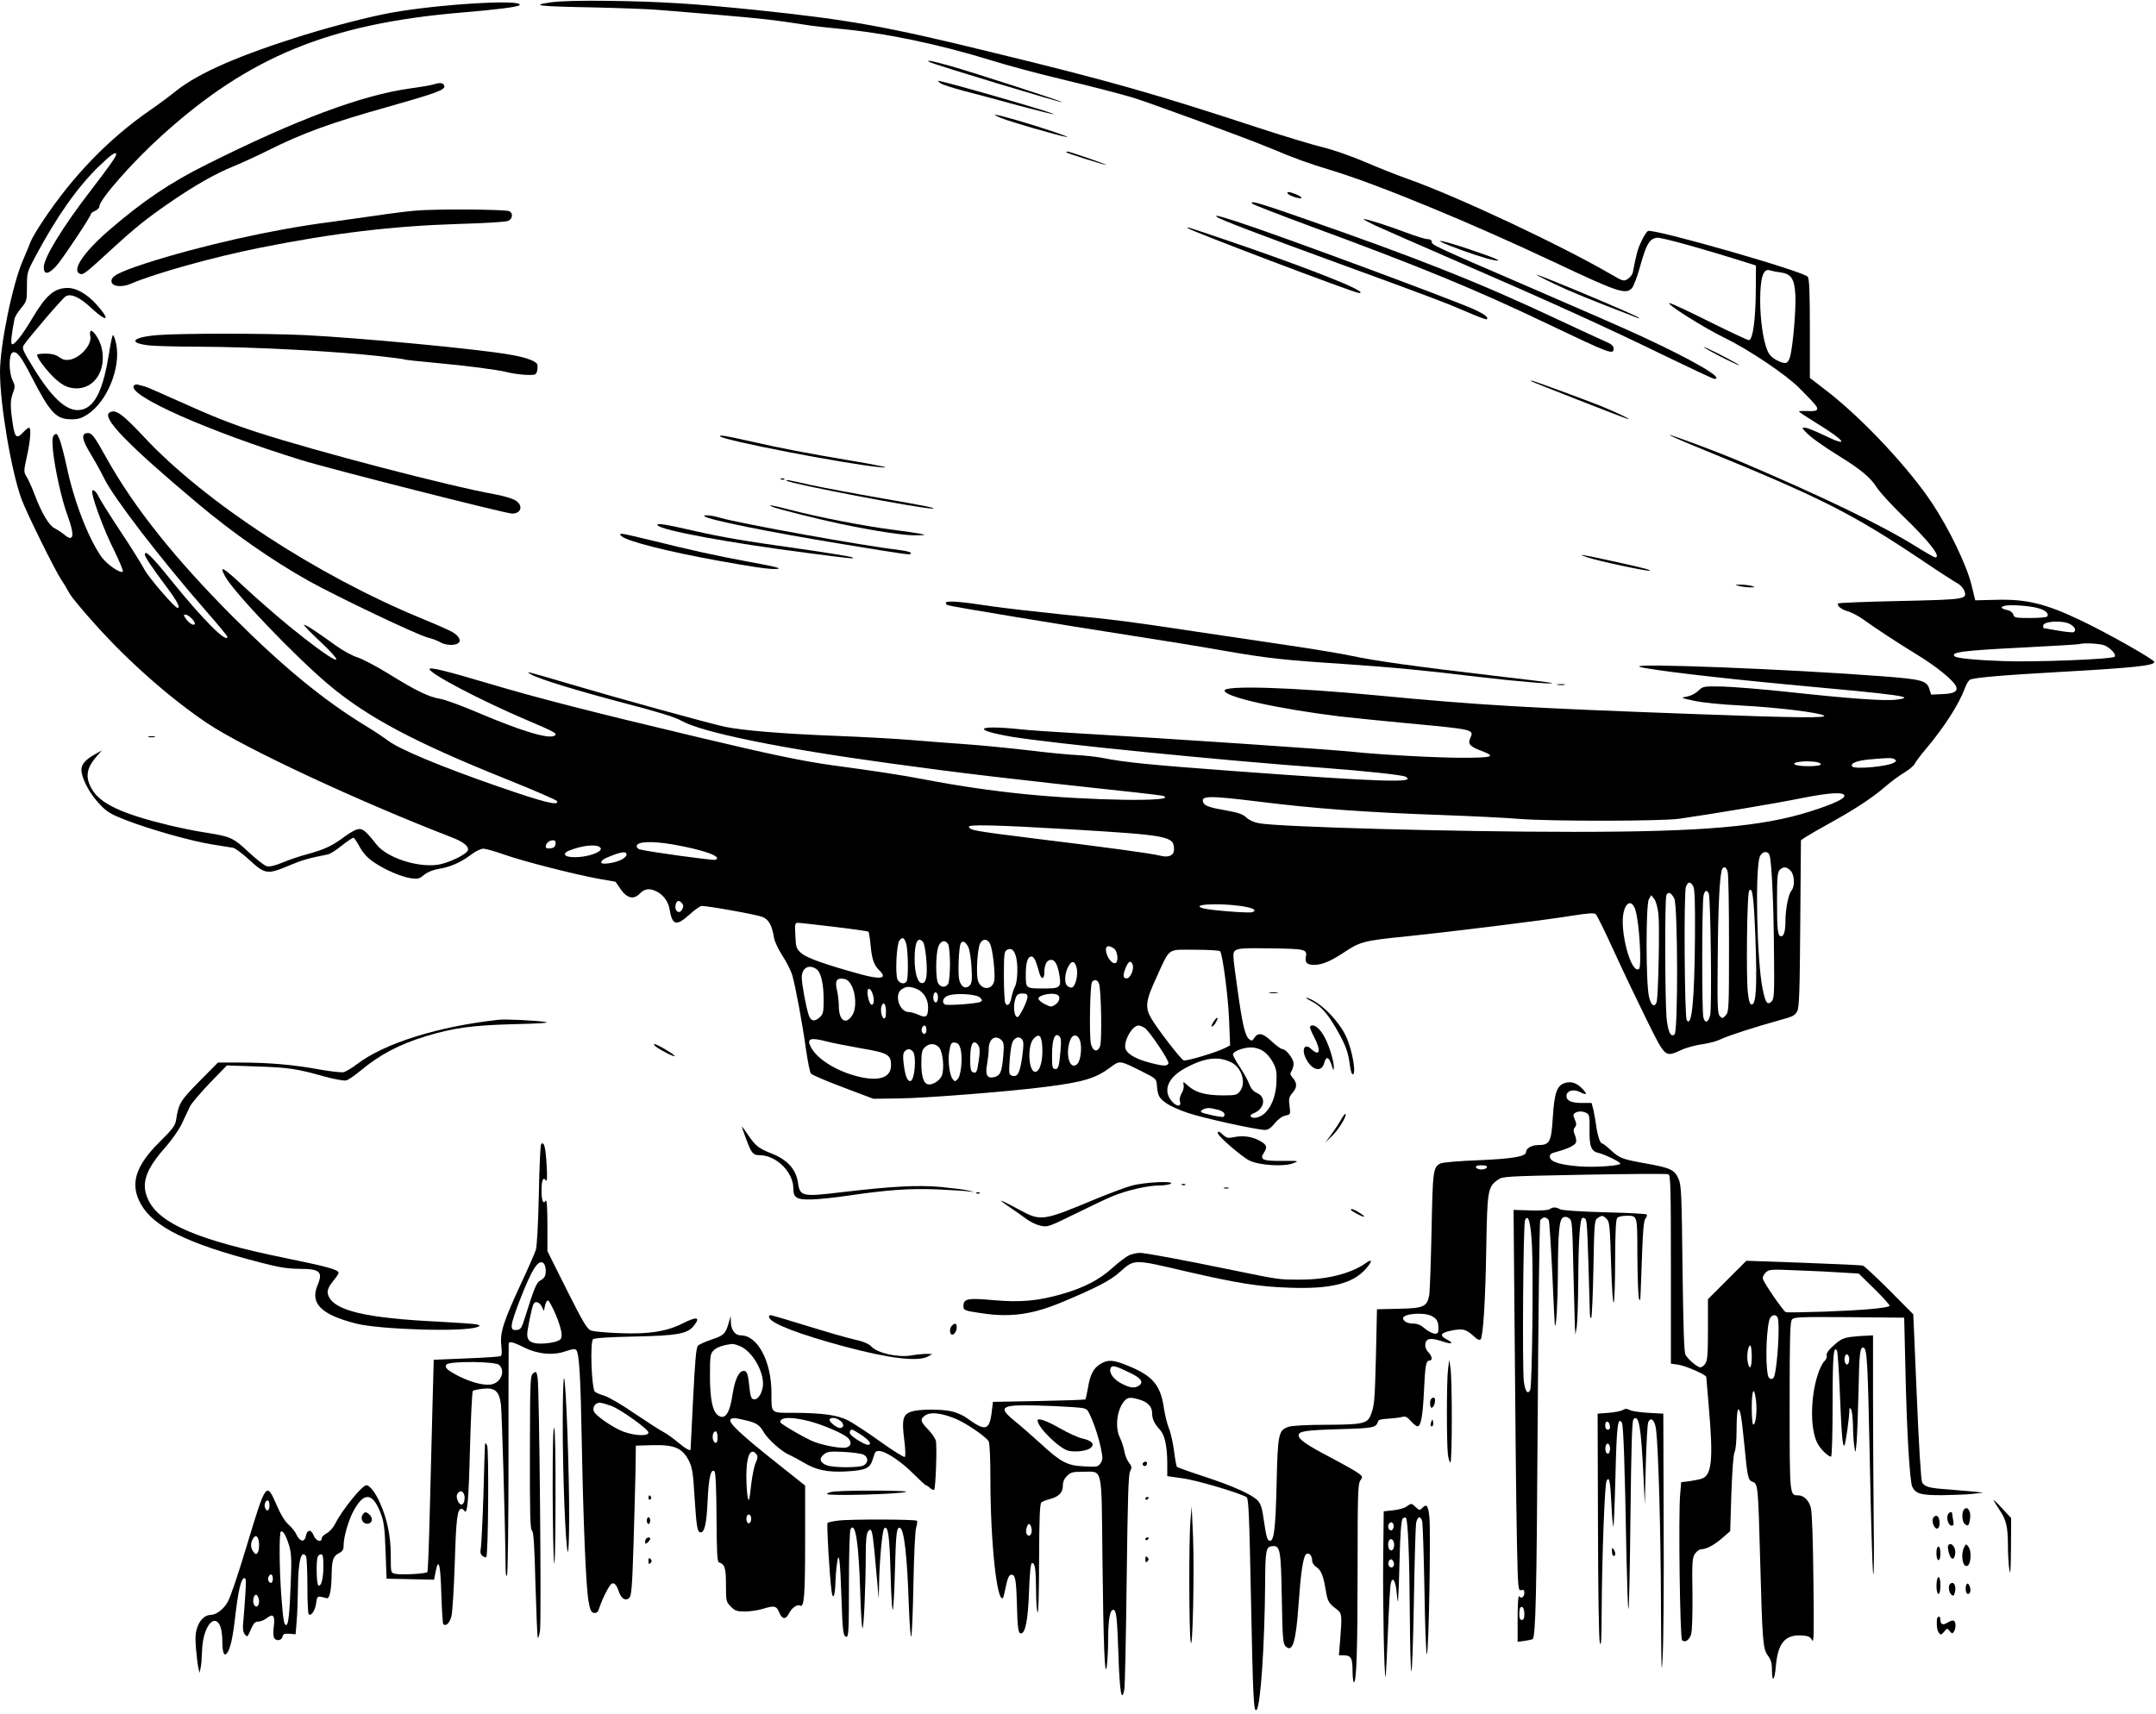 <?xml version="1.0" standalone="no"?>
<!DOCTYPE svg PUBLIC "-//W3C//DTD SVG 20010904//EN"
 "http://www.w3.org/TR/2001/REC-SVG-20010904/DTD/svg10.dtd">
<svg version="1.0" xmlns="http://www.w3.org/2000/svg"
 width="1280pt" height="1018pt" viewBox="0 0 1280 1018"
 preserveAspectRatio="xMidYMid meet">
<g transform="translate(0,1018) scale(0.1,-0.1)"
fill="#000000" stroke="none">
<path d="M3270 10166 c-125 -18 -78 -24 255 -30 160 -4 340 -10 400 -16 61 -5
218 -18 350 -29 254 -22 332 -31 485 -55 52 -9 149 -20 215 -26 277 -25 595
-91 915 -190 91 -28 257 -73 370 -100 252 -61 386 -96 467 -120 104 -32 668
-239 808 -297 160 -67 230 -92 365 -133 278 -84 830 -312 1330 -548 377 -178
420 -192 458 -154 10 10 33 70 50 133 37 132 56 163 101 167 27 3 280 -68 546
-152 l40 -13 -1 -149 c-1 -172 -18 -294 -41 -294 -8 0 -114 50 -235 110 -121
61 -227 110 -236 110 -27 -1 203 -146 328 -207 144 -70 365 -219 443 -298 102
-103 109 -113 105 -126 -3 -9 -20 -12 -56 -10 -29 1 -52 0 -52 -2 0 -3 45 -33
100 -67 178 -109 206 -151 50 -75 -52 25 -102 45 -113 45 -20 0 -20 0 -1 -21
27 -31 105 -87 204 -148 128 -79 186 -128 221 -184 17 -27 86 -103 154 -169
159 -153 233 -248 194 -248 -6 0 -58 30 -116 66 -195 122 -539 289 -1038 502
-140 59 -417 163 -422 158 -2 -2 88 -41 199 -86 701 -287 880 -377 1294 -654
99 -67 195 -129 212 -138 18 -9 37 -29 43 -44 20 -53 15 -54 -379 -63 -199 -4
-365 -11 -368 -14 -12 -12 18 -37 56 -47 21 -6 60 -26 87 -45 89 -64 220 -149
328 -215 108 -66 206 -145 226 -182 17 -32 -7 -48 -81 -50 l-65 -3 -11 35
c-16 48 -44 56 -280 74 -560 43 -1510 80 -1439 56 51 -17 471 -67 880 -105
677 -62 768 -74 643 -90 -69 -9 -286 7 -643 46 -148 16 -323 30 -387 32 -115
2 -117 2 -146 -26 -17 -16 -45 -30 -68 -34 -38 -6 -37 -7 41 -24 47 -11 166
-23 287 -29 209 -11 454 -41 486 -59 26 -16 -163 -14 -778 9 -982 36 -1263 52
-1870 110 -514 49 -910 61 -910 29 0 -38 319 -109 690 -154 69 -8 247 -26 395
-40 397 -37 397 -37 374 -88 -16 -35 -3 -50 66 -76 90 -34 70 -41 -117 -41
-151 0 -495 19 -643 35 -129 14 -1089 79 -1631 110 -144 8 -304 19 -355 25
-253 26 -283 -4 -44 -45 232 -39 1258 -142 1855 -185 241 -18 464 -42 484 -52
73 -39 -139 -32 -1018 33 -500 37 -643 51 -786 79 -30 6 -95 13 -145 16 -49 2
-182 15 -295 29 -113 13 -275 29 -360 35 -85 6 -231 17 -325 25 -93 8 -296 19
-450 25 -312 12 -557 32 -661 54 -93 20 -634 169 -914 252 -264 78 -275 81
-239 60 47 -28 273 -97 558 -172 196 -51 300 -83 336 -104 121 -69 585 -164
1245 -254 414 -57 691 -90 1454 -172 82 -9 155 -18 163 -21 93 -36 -440 -28
-832 12 -188 19 -386 48 -580 85 -145 28 -298 51 -550 85 -170 23 -364 63
-800 167 -623 148 -955 233 -1240 318 -255 76 -355 100 -355 87 0 -27 303
-186 575 -302 174 -74 187 -82 167 -94 -35 -21 -193 26 -452 136 -96 41 -199
79 -227 83 -68 11 -147 50 -308 150 -71 44 -154 87 -182 96 -30 9 -87 40 -130
71 -112 81 -176 123 -188 123 -5 0 37 -45 95 -99 192 -181 81 -125 -185 92
-77 63 -193 165 -259 226 -134 125 -156 138 -121 71 48 -93 416 -478 620 -649
231 -193 510 -341 1059 -561 159 -64 291 -121 294 -128 9 -29 -75 -8 -358 90
-331 115 -578 218 -645 269 -27 20 -88 61 -135 89 -250 153 -490 350 -785 645
-346 347 -587 649 -750 940 -77 139 -91 157 -119 153 -35 -5 -29 -40 23 -125
27 -45 63 -110 80 -145 55 -113 339 -483 605 -787 69 -79 126 -148 126 -152 0
-44 -144 100 -329 329 -119 148 -161 189 -161 159 0 -14 36 -68 138 -205 55
-74 74 -112 56 -112 -16 0 -169 177 -196 227 -17 32 -81 135 -143 228 -62 94
-121 187 -131 209 -18 37 -42 48 -36 16 10 -59 77 -235 129 -337 33 -68 57
-125 52 -128 -16 -11 -95 44 -126 87 -78 110 -164 332 -207 537 -14 66 -33
138 -42 161 -14 34 -19 39 -31 28 -12 -10 -14 -27 -9 -88 10 -107 52 -298 87
-391 44 -120 37 -161 -18 -115 -15 13 -42 30 -59 39 -34 17 -78 92 -120 204
-14 37 -34 82 -45 100 -19 31 -19 32 1 124 21 97 26 169 12 169 -5 0 -19 -11
-32 -25 -45 -48 -54 -36 -70 89 -10 78 -8 106 12 157 7 20 6 34 -5 55 -26 50
-26 161 -2 171 25 9 49 -21 110 -140 115 -223 148 -257 241 -257 39 0 60 7 95
30 116 76 197 278 169 416 -6 30 -15 54 -19 54 -4 0 -15 -49 -24 -110 -33
-206 -79 -306 -152 -330 -84 -28 -177 50 -298 248 -65 106 -68 114 -54 135 34
50 230 278 248 288 33 17 84 -7 153 -72 95 -88 114 -72 28 24 -56 61 -118 97
-169 97 -81 0 -130 -43 -213 -183 -57 -97 -109 -162 -120 -150 -7 7 -1 61 16
149 2 12 20 41 39 64 34 41 35 44 35 128 0 83 1 87 50 179 127 237 249 411
378 536 72 70 102 90 102 70 0 -13 -48 -80 -151 -214 -168 -218 -279 -400
-279 -456 0 -45 26 -44 72 5 33 35 208 297 208 312 0 4 11 12 25 18 14 6 25
18 25 26 0 41 200 268 374 424 515 466 993 661 1771 727 216 18 343 34 350 45
22 36 -485 5 -765 -46 -122 -22 -339 -78 -508 -130 -389 -121 -629 -225 -767
-334 -38 -31 -108 -83 -155 -115 -245 -170 -458 -390 -634 -655 -35 -52 -68
-108 -74 -125 -6 -16 -27 -67 -46 -111 -61 -139 -136 -503 -136 -663 0 -193
67 -588 127 -753 30 -83 201 -428 237 -481 14 -21 35 -55 46 -76 10 -22 82
-108 158 -192 198 -221 442 -435 661 -583 221 -148 891 -461 1449 -677 71 -27
105 -53 100 -77 -4 -25 -120 -80 -184 -88 -122 -15 -298 44 -358 120 -67 85
-85 99 -114 91 -15 -3 -50 -24 -77 -44 -71 -53 -117 -75 -215 -102 -47 -12
-115 -35 -152 -51 -47 -19 -76 -26 -94 -22 -15 4 -63 42 -108 84 -91 85 -106
92 -251 115 -55 8 -154 28 -220 44 -282 68 -409 128 -459 214 -41 70 -34 124
26 193 l33 38 -44 -25 c-62 -35 -84 -65 -76 -108 11 -56 53 -130 107 -187 43
-46 65 -59 155 -94 141 -55 388 -125 515 -145 57 -9 112 -18 124 -20 11 -3 49
-31 85 -63 105 -97 113 -98 255 -38 69 29 112 41 221 62 12 2 50 26 84 54 34
27 65 47 69 45 5 -3 22 -29 38 -59 22 -37 47 -64 87 -90 68 -45 160 -84 218
-92 37 -5 48 -2 74 20 21 17 52 30 87 36 70 11 132 39 192 84 26 20 58 36 73
36 14 0 69 -15 122 -34 111 -40 422 -119 565 -145 l98 -17 31 -45 c39 -55 78
-63 115 -24 27 28 58 32 100 10 39 -20 68 -60 75 -104 16 -97 40 -103 120 -31
30 28 62 50 71 50 41 0 329 -52 360 -65 38 -15 57 -49 69 -122 3 -23 26 -71
50 -108 24 -36 51 -90 59 -118 19 -66 60 -285 82 -445 10 -67 22 -129 28 -137
6 -8 92 -45 191 -82 l180 -68 155 2 c156 2 656 41 870 69 219 28 294 50 379
113 60 45 55 46 191 -22 81 -40 85 -44 88 -77 5 -65 12 -80 53 -109 22 -17 82
-44 134 -61 93 -31 407 -100 456 -100 18 0 35 12 57 39 19 24 44 42 63 46 31
7 31 7 25 57 -6 43 -4 53 19 80 27 32 27 57 -3 91 -13 15 -14 22 -4 37 7 11
12 31 12 44 0 28 -45 86 -66 86 -8 0 -37 20 -63 45 -53 50 -81 56 -103 23 -13
-20 -17 -21 -32 -9 -25 21 -41 91 -71 310 -28 200 -28 204 -9 218 15 11 58 14
212 11 207 -3 214 -5 204 -55 -5 -29 10 -43 48 -43 48 0 99 21 179 74 96 64
117 70 376 96 271 28 821 96 977 122 97 15 131 18 142 9 7 -6 57 -107 110
-224 53 -116 141 -300 194 -407 110 -222 107 -219 202 -176 32 15 89 30 127
35 37 5 86 18 108 29 42 21 210 75 355 115 74 20 87 27 100 52 12 25 15 112
18 522 l4 493 26 18 c15 10 79 47 142 82 148 81 260 155 332 218 32 28 82 65
112 83 30 18 59 42 64 54 6 12 34 50 64 85 108 128 196 264 233 362 9 26 24
49 31 52 33 13 201 27 539 46 426 24 555 37 555 59 0 14 -279 172 -435 246
-209 100 -323 128 -504 123 l-124 -3 -23 94 c-29 116 -132 330 -232 481 -138
209 -411 500 -617 661 l-110 85 0 290 c0 206 -3 295 -12 310 -18 31 -927 291
-950 272 -9 -7 -27 -35 -39 -63 -21 -43 -30 -77 -50 -182 -2 -13 -16 -30 -29
-39 -25 -16 -28 -15 -104 29 -300 174 -903 457 -1196 562 -66 23 -184 70 -263
104 -80 34 -188 72 -247 86 -58 14 -235 67 -393 119 -602 198 -888 279 -1567
444 -641 157 -850 194 -1400 252 -372 38 -569 51 -885 55 -169 2 -284 -1 -340
-9z m7297 -1603 c68 -9 87 -38 92 -136 4 -86 -14 -295 -30 -360 -13 -48 -27
-53 -79 -27 -29 15 -46 32 -57 58 -25 59 -42 179 -43 292 0 143 18 200 60 184
8 -3 33 -8 57 -11z m1535 -1995 c42 -12 63 -31 53 -48 -3 -6 -46 -10 -102 -10
-87 0 -95 2 -100 20 -3 11 -17 23 -32 26 -42 10 -48 18 -21 26 31 9 152 1 202
-14z m-10962 -63 c13 -14 20 -28 16 -32 -9 -10 -36 8 -54 35 -13 19 -13 22 0
22 8 0 25 -11 38 -25z m11151 -32 c29 -17 37 -37 20 -47 -4 -3 -46 1 -92 9
-46 8 -85 15 -86 15 -2 0 -3 6 -3 14 0 28 118 34 161 9z m207 -127 c38 -20 68
-54 56 -66 -15 -15 -478 -33 -659 -26 -169 6 -279 17 -291 29 -25 24 49 34
412 52 176 9 324 18 329 20 26 9 129 3 153 -9z m-1250 -675 c11 -6 11 -10 0
-18 -30 -24 -240 -44 -252 -24 -12 18 27 34 101 41 112 10 136 11 151 1z
m-460 -17 c45 -13 20 -24 -52 -24 -105 0 -115 26 -11 29 22 0 50 -2 63 -5z
m162 -200 c0 -18 -68 -50 -201 -92 -284 -91 -641 -122 -1407 -122 -700 0
-1749 29 -1866 51 -30 5 -61 19 -76 34 -20 19 -47 29 -114 41 -104 18 -135 28
-143 50 -15 39 34 40 327 4 345 -43 639 -64 1090 -80 168 -6 375 -16 460 -23
188 -15 845 -14 950 1 184 26 588 94 720 121 168 34 260 40 260 15z m-4595
-199 c585 -35 615 -41 615 -119 0 -36 -31 -51 -84 -37 -52 13 -315 49 -741
101 -360 45 -386 49 -393 70 -5 15 161 11 603 -15z m-3057 -87 c-2 -17 -11
-24 -30 -26 -19 -2 -28 1 -28 10 0 20 21 38 43 38 13 0 18 -6 15 -22z m698 -3
c183 -32 297 -73 251 -91 -14 -5 -405 49 -449 62 -10 3 -18 11 -18 19 0 28 89
32 216 10z m-436 -15 c40 -27 -95 -71 -180 -58 -34 5 -35 23 -3 36 77 31 156
40 183 22z m160 -45 c0 -8 -13 -21 -30 -30 -39 -20 -120 -32 -120 -17 0 14 15
23 70 44 57 21 80 22 80 3z m6785 -2 c13 -33 25 -286 27 -570 3 -257 1 -284
-14 -300 -25 -24 -36 -10 -53 72 -35 167 -46 715 -17 788 13 31 46 37 57 10z
m-248 -100 c5 -16 8 -209 8 -429 0 -383 -1 -403 -19 -423 -18 -20 -21 -20 -35
-6 -14 14 -16 57 -13 343 2 308 12 508 27 532 11 18 24 11 32 -17z m373 7 c25
-25 27 -95 5 -120 -17 -19 -35 -110 -35 -180 0 -58 -9 -90 -25 -90 -21 0 -25
36 -25 212 0 138 3 169 16 182 21 21 40 20 64 -4z m-578 -92 c10 -18 12 -89
11 -298 -3 -383 -19 -545 -49 -498 -13 20 -18 757 -5 791 13 33 26 34 43 5z
m370 -316 c10 -281 4 -387 -22 -387 -11 0 -17 18 -23 70 -11 89 -5 585 7 604
20 31 28 -30 38 -287z m-277 271 c11 -27 19 -683 8 -722 -11 -44 -30 -50 -40
-14 -10 34 -9 688 1 726 7 31 21 35 31 10z m-205 -29 c21 -40 23 -785 2 -806
-22 -22 -40 15 -48 100 -9 104 -11 702 -1 725 10 25 29 17 47 -19z m-94 -91
c8 -78 -1 -500 -11 -525 -13 -33 -33 -19 -45 33 -19 77 -19 546 -1 578 l14 25
18 -22 c10 -13 20 -49 25 -89z m-5797 63 c9 -11 10 -20 1 -36 -19 -36 -52 -5
-36 36 7 18 20 18 35 0z m5660 -39 c24 -75 39 -341 21 -352 -47 -29 -115 227
-91 336 15 66 51 75 70 16z m-2344 23 c75 -11 101 -25 70 -37 -19 -7 -250 11
-292 23 -82 23 86 33 222 14z m-2412 -124 c109 -13 201 -26 203 -29 3 -3 9
-40 13 -84 8 -82 20 -115 52 -146 50 -48 8 -56 -114 -22 -207 57 -318 96 -350
125 -29 26 -32 33 -35 104 -4 69 -2 76 14 76 11 0 108 -11 217 -24z m426 -97
c12 -34 15 -196 5 -223 -9 -23 -41 -20 -55 6 -15 28 -7 211 11 233 18 22 27
19 39 -16z m101 7 c14 -18 28 -156 20 -205 -3 -23 -11 -37 -23 -39 -27 -5 -47
55 -47 143 0 99 19 137 50 101z m399 -13 c15 -34 31 -178 24 -216 -12 -63 -86
-57 -99 8 -9 50 0 185 15 213 16 30 45 28 60 -5z m-249 -2 c5 -11 10 -63 10
-116 0 -53 -5 -105 -10 -116 -14 -26 -47 -24 -61 3 -15 28 -14 168 1 214 13
39 43 46 60 15z m119 -16 c8 -16 16 -70 19 -120 4 -76 2 -94 -12 -108 -25 -24
-53 -6 -62 39 -8 43 -1 195 10 212 11 19 29 10 45 -23z m866 -9 c18 -13 26
-68 12 -82 -13 -13 -38 7 -53 41 -21 52 -1 72 41 41z m-586 -38 c16 -44 14
-154 -3 -186 -8 -15 -17 -44 -21 -65 -8 -42 -23 -56 -36 -36 -5 8 -9 80 -9
161 0 128 2 148 17 156 24 14 40 5 52 -30z m1215 23 c16 -25 48 -276 53 -408
l6 -151 -29 -15 c-53 -27 -231 -80 -247 -74 -17 7 -157 188 -193 251 -37 64
-32 104 31 240 84 183 61 166 230 166 79 0 146 -4 149 -9z m-1096 -58 c6 -16
15 -43 20 -62 11 -48 32 -52 32 -6 0 46 15 75 40 75 24 0 39 -28 50 -93 11
-71 4 -77 -90 -77 -111 0 -110 -1 -110 82 0 72 11 108 34 108 8 0 18 -12 24
-27z m244 -41 c10 -39 -6 -108 -27 -116 -8 -3 -22 2 -30 11 -19 18 -13 83 12
121 18 30 35 24 45 -16z m332 21 c11 -27 -13 -83 -35 -83 -23 0 -24 18 -5 65
16 38 30 44 40 18z m-1877 -28 c27 -19 43 -86 43 -184 0 -70 -3 -83 -22 -101
-32 -30 -55 -25 -67 13 -16 48 -41 184 -41 222 0 57 42 81 87 50z m206 -93
c29 -50 33 -139 8 -179 -39 -63 -81 -35 -81 54 0 26 -5 66 -10 88 -14 58 -5
77 33 73 23 -2 36 -12 50 -36z m1472 6 c13 -41 18 -341 6 -371 -15 -38 -42
-32 -54 13 -11 41 -6 349 6 368 13 19 34 14 42 -10z m-1080 -32 c39 -17 65
-60 65 -108 0 -55 -12 -65 -55 -45 -20 9 -46 17 -60 17 -55 0 -88 103 -43 134
28 20 49 20 93 2z m-261 -39 c12 -48 -8 -75 -24 -33 -5 15 -10 39 -10 52 0 38
23 24 34 -19z m384 -18 c-1 -13 -7 -23 -13 -22 -13 3 -18 30 -11 50 10 24 29
1 24 -28z m250 7 c14 -14 15 -18 4 -25 -18 -11 -199 -24 -212 -16 -22 14 -10
44 23 54 49 15 165 7 185 -13z m282 4 c0 -25 -47 -120 -59 -120 -21 0 -28 70
-11 114 7 20 16 26 40 26 23 0 30 -4 30 -20z m174 14 c24 -9 19 -41 -9 -60
-23 -15 -27 -15 -62 3 -21 10 -38 25 -38 33 0 20 76 37 109 24z m-1014 -100
c0 -32 -4 -44 -12 -42 -14 5 -23 51 -14 74 11 30 26 12 26 -32z m240 -109 c0
-26 -14 -33 -25 -15 -9 14 1 40 15 40 5 0 10 -11 10 -25z m1297 10 c28 -20
145 -194 140 -209 -6 -19 -33 -18 -117 5 -90 24 -140 58 -140 94 0 53 46 125
80 125 8 0 25 -7 37 -15z m-501 -137 c-8 -93 -13 -110 -35 -106 -13 3 -16 17
-15 83 0 92 16 134 41 113 13 -10 14 -27 9 -90z m-108 21 c4 -80 -15 -144 -42
-144 -40 0 -48 154 -10 196 33 36 49 20 52 -52z m223 44 c14 -38 6 -121 -15
-141 -41 -41 -72 46 -46 131 13 46 45 51 61 10z m-465 0 c14 -14 16 -29 10
-96 -8 -92 -17 -114 -52 -123 -43 -11 -56 12 -44 75 5 30 10 71 10 92 0 60 40
87 76 52z m123 3 c9 -11 9 -36 -1 -107 -14 -95 -28 -119 -63 -106 -15 6 -16
17 -10 100 5 60 12 98 23 110 18 21 36 22 51 3z m-1160 -11 c31 -8 121 -26
201 -40 161 -27 180 -38 180 -101 0 -71 -65 -96 -183 -70 -132 30 -255 104
-293 178 -26 51 -3 59 95 33z m794 -45 c13 -51 3 -159 -18 -179 -15 -15 -17
-15 -30 2 -18 25 -28 107 -20 159 9 55 13 60 38 56 14 -2 24 -14 30 -38z m107
19 c8 -14 8 -39 1 -86 -11 -73 -14 -78 -36 -70 -11 5 -15 22 -15 69 0 76 8
108 26 108 7 0 18 -9 24 -21z m-235 -9 c23 -26 33 -128 16 -169 -12 -27 -47
-51 -76 -51 -29 0 -45 42 -45 122 0 65 3 81 20 98 26 26 62 26 85 0z m1926
-23 c19 -12 44 -42 57 -67 20 -38 23 -57 20 -120 -5 -106 -52 -191 -115 -206
-35 -9 -54 12 -22 24 66 26 79 96 22 121 -22 10 -36 26 -47 55 -9 23 -34 68
-56 101 -22 33 -40 66 -40 73 0 18 58 41 106 42 26 0 53 -8 75 -23z m-2081 -2
c23 -28 10 -175 -16 -175 -18 0 -30 31 -39 103 -5 40 -4 62 5 72 16 19 34 19
50 0z m1890 -64 c63 -31 90 -124 51 -172 -18 -22 -27 -24 -103 -24 -101 1
-157 16 -202 55 -33 29 -33 29 -29 6 3 -13 -3 -35 -12 -49 -9 -15 -14 -34 -10
-46 11 -34 -17 -36 -47 -2 -56 63 -26 141 77 197 115 63 198 74 275 35z m-77
-282 c33 -9 46 -26 31 -41 -6 -6 -124 19 -133 28 -8 8 21 24 44 24 11 0 37 -5
58 -11z"/>
<path d="M7206 4114 c-10 -14 -15 -28 -13 -31 3 -2 13 7 23 21 9 15 14 29 12
32 -3 2 -13 -7 -22 -22z"/>
<path d="M5520 9811 c22 -13 781 -243 786 -238 5 4 -525 176 -670 217 -111 31
-143 36 -116 21z"/>
<path d="M5583 9686 c10 -8 73 -28 140 -46 67 -17 213 -56 325 -87 112 -30
205 -53 208 -51 6 7 -661 199 -686 198 -3 -1 3 -7 13 -14z"/>
<path d="M2575 9679 c-16 -5 -79 -16 -139 -24 -288 -40 -674 -184 -1210 -452
-218 -109 -375 -215 -575 -387 -155 -134 -228 -242 -176 -262 19 -8 32 3 176
135 150 138 221 195 364 293 144 99 267 168 368 209 45 18 138 61 207 95 206
103 369 163 711 259 283 80 341 101 337 123 -4 20 -23 24 -63 11z"/>
<path d="M5944 9479 c56 -23 333 -103 386 -112 44 -8 -135 53 -293 99 -132 38
-167 43 -93 13z"/>
<path d="M6330 9276 c0 -5 225 -76 237 -75 9 1 -217 79 -229 79 -4 0 -8 -2 -8
-4z"/>
<path d="M7645 9031 c7 -13 75 -35 82 -27 3 3 -10 13 -30 21 -41 17 -61 19
-52 6z"/>
<path d="M7436 8970 c6 -6 161 -66 345 -134 662 -244 979 -375 1402 -577 375
-179 397 -188 397 -149 0 15 -12 26 -42 39 -24 10 -153 70 -288 133 -467 220
-840 368 -1543 612 -238 83 -293 98 -271 76z"/>
<path d="M2465 8929 c-55 -5 -158 -18 -230 -29 -71 -10 -200 -28 -285 -40
-334 -43 -759 -139 -1086 -244 -163 -54 -207 -77 -202 -109 4 -29 61 -35 115
-12 143 62 492 159 768 214 434 87 790 129 1176 141 173 5 284 12 298 19 25
14 28 46 4 57 -26 11 -440 14 -558 3z"/>
<path d="M7226 8891 c14 -13 232 -97 720 -275 548 -200 640 -235 772 -292 57
-25 106 -43 109 -40 11 11 -13 30 -76 59 -136 61 -1172 445 -1408 521 -119 38
-133 41 -117 27z"/>
<path d="M8160 8843 c41 -19 262 -116 490 -215 569 -247 894 -395 1230 -559
157 -76 291 -139 298 -139 65 0 -129 113 -446 259 -84 39 -379 168 -655 287
-570 246 -577 249 -577 269 0 9 -10 15 -25 15 -14 0 -71 18 -127 39 -115 43
-234 81 -252 80 -6 0 23 -16 64 -36z"/>
<path d="M7050 8826 c0 -10 991 -386 1018 -386 77 0 -310 153 -837 331 -181
61 -181 61 -181 55z"/>
<path d="M8610 8720 c96 -38 215 -77 260 -85 60 -10 14 10 -145 64 -163 55
-236 68 -115 21z"/>
<path d="M9230 8493 c94 -45 207 -91 490 -200 8 -4 13 -3 10 0 -13 14 -594
258 -609 256 -3 0 46 -26 109 -56z"/>
<path d="M538 8214 c-4 -4 -5 -17 -2 -29 12 -49 -57 -129 -121 -141 -26 -4
-41 -1 -64 15 -20 15 -44 21 -80 21 -28 0 -51 -3 -51 -7 0 -18 45 -79 94 -129
36 -36 67 -56 95 -64 137 -37 236 95 190 250 -13 43 -51 95 -61 84z"/>
<path d="M934 8190 c-154 -13 -177 -48 -41 -62 39 -3 171 -7 293 -7 323 -1
811 -27 1077 -57 71 -8 132 -16 136 -18 4 -3 88 -12 187 -21 186 -17 364 -40
424 -55 55 -14 154 -22 167 -13 11 8 16 26 14 54 -1 22 -62 46 -164 63 -191
34 -896 100 -1217 116 -241 11 -737 11 -876 0z"/>
<path d="M10210 8065 c58 -30 110 -54 115 -54 6 0 -37 24 -95 54 -58 30 -109
54 -115 54 -5 0 37 -24 95 -54z"/>
<path d="M9091 7916 c4 -4 543 -215 569 -223 39 -11 -69 41 -161 78 -107 42
-397 149 -407 149 -3 0 -3 -2 -1 -4z"/>
<path d="M794 7889 c-35 -58 442 -270 991 -440 162 -51 1219 -319 1255 -319
56 0 68 50 19 79 -18 11 -73 27 -123 36 -277 50 -1053 253 -1406 367 -158 51
-278 99 -483 192 -89 40 -173 77 -187 81 -14 3 -32 9 -42 11 -9 3 -20 -1 -24
-7z"/>
<path d="M650 7730 c-48 -30 106 -189 525 -541 207 -174 439 -336 658 -459
173 -96 639 -318 706 -336 30 -7 64 -21 77 -29 25 -16 81 -20 102 -6 23 14 9
44 -33 68 -22 12 -103 48 -179 79 -623 256 -1290 692 -1651 1079 -131 140
-170 167 -205 145z"/>
<path d="M4275 7589 c15 -23 738 -163 945 -183 91 -9 9 9 -200 44 -210 35
-394 70 -555 107 -152 34 -195 42 -190 32z"/>
<path d="M4638 7333 c7 -3 16 -2 19 1 4 3 -2 6 -13 5 -11 0 -14 -3 -6 -6z"/>
<path d="M4671 7325 c18 -17 789 -165 863 -165 39 0 -40 16 -294 60 -161 28
-353 64 -427 80 -137 31 -149 33 -142 25z"/>
<path d="M4589 7169 c34 -13 285 -76 401 -100 206 -43 378 -69 445 -68 63 1
66 2 30 9 -22 4 -98 16 -170 25 -155 19 -436 74 -594 115 -114 30 -157 37
-112 19z"/>
<path d="M4182 7114 c21 -20 380 -93 813 -164 421 -69 409 -67 413 -55 1 6
-28 14 -65 18 -219 26 -946 157 -1067 192 -49 15 -104 20 -94 9z"/>
<path d="M3904 7061 c19 -30 419 -104 891 -165 269 -35 282 -36 265 -26 -9 5
-146 27 -305 50 -335 47 -471 70 -645 110 -165 38 -214 45 -206 31z"/>
<path d="M3690 6996 c33 -30 267 -90 570 -145 210 -38 300 -51 342 -50 54 1 9
13 -157 43 -181 33 -366 74 -577 127 -86 21 -165 39 -175 39 -15 0 -15 -2 -3
-14z"/>
<path d="M9425 6870 c62 -21 341 -81 366 -79 23 1 -35 17 -201 53 -200 44
-241 51 -165 26z"/>
<path d="M10325 6700 c17 -4 46 -8 65 -8 32 0 33 1 10 8 -14 4 -43 8 -65 8
-38 0 -39 -1 -10 -8z"/>
<path d="M5616 6602 c-3 -5 2 -13 11 -16 21 -8 680 -117 1093 -181 162 -25
410 -65 550 -90 262 -45 341 -54 735 -80 273 -19 433 -34 775 -75 228 -27 470
-47 430 -35 -8 2 -172 23 -365 45 -442 52 -679 85 -820 115 -60 13 -234 42
-385 64 -151 22 -396 59 -545 81 -399 60 -452 67 -779 100 -165 17 -356 39
-425 49 -182 28 -267 35 -275 23z"/>
<path d="M9248 6113 c12 -2 30 -2 40 0 9 3 -1 5 -23 4 -22 0 -30 -2 -17 -4z"/>
<path d="M883 5803 c9 -2 25 -2 35 0 9 3 1 5 -18 5 -19 0 -27 -2 -17 -5z"/>
<path d="M7538 4283 c12 -2 32 -2 45 0 12 2 2 4 -23 4 -25 0 -35 -2 -22 -4z"/>
<path d="M7779 4238 c63 -31 101 -74 159 -175 52 -91 67 -133 77 -215 4 -27
10 -48 16 -48 23 0 -3 147 -40 226 -46 97 -158 208 -231 228 -14 3 -5 -3 19
-16z"/>
<path d="M2960 4124 c-357 -39 -677 -139 -840 -263 -30 -23 -66 -44 -79 -48
-13 -3 -76 4 -140 15 -154 29 -306 42 -472 42 l-135 0 -111 -112 c-114 -116
-122 -130 -138 -231 -5 -31 -22 -54 -96 -127 -146 -144 -179 -252 -113 -370
77 -137 278 -236 708 -347 111 -29 160 -37 232 -38 124 0 143 -17 109 -98 -45
-108 22 -174 229 -227 144 -36 637 -51 718 -21 20 7 20 8 2 15 -10 4 -111 11
-224 17 -438 21 -626 65 -661 156 -10 27 -1 50 37 96 13 16 24 33 24 38 0 19
-66 37 -320 89 -510 104 -741 202 -809 343 -46 95 -19 178 99 312 41 46 84
108 101 145 17 36 38 81 47 100 10 19 63 81 118 139 l101 104 174 -6 c189 -6
239 -13 402 -59 61 -17 118 -27 132 -24 13 3 49 28 82 55 117 98 233 159 390
207 165 50 272 65 523 72 147 3 218 8 190 13 -62 9 -237 18 -280 13z"/>
<path d="M7778 4084 c-4 -3 7 -30 23 -61 44 -83 35 -121 -17 -72 -39 37 -59
-3 -30 -59 36 -70 93 -82 108 -24 11 42 28 37 44 -14 10 -32 12 -35 13 -13 1
32 -25 122 -51 172 -30 61 -70 92 -90 71z"/>
<path d="M3895 3964 c31 -24 118 -67 110 -54 -8 13 -106 70 -120 70 -5 -1 -1
-8 10 -16z"/>
<path d="M9289 3748 c-46 -15 -61 -59 -70 -202 -9 -149 -18 -166 -89 -166 -37
0 -70 -20 -70 -41 0 -27 -77 -40 -280 -49 -119 -4 -216 -13 -228 -19 -44 -23
-46 -41 -53 -401 -4 -190 -10 -361 -14 -382 -13 -68 -33 -77 -180 -80 l-130
-3 -6 -272 c-7 -270 -9 -302 -31 -356 -20 -51 -48 -57 -260 -58 -122 0 -206
-5 -228 -12 -60 -21 -64 -39 -71 -342 -6 -257 -15 -335 -39 -335 -16 0 -22 21
-36 117 -10 74 -18 101 -36 121 -34 36 -141 85 -317 143 -86 28 -159 54 -163
58 -4 3 -12 47 -18 96 -7 50 -20 110 -31 135 -10 25 -23 78 -29 118 -20 139
-68 194 -222 255 -79 32 -112 34 -155 7 -41 -24 -62 -65 -74 -143 -6 -34 -13
-64 -15 -67 -3 -3 -128 -7 -277 -10 l-272 -5 -3 -25 c-15 -149 -33 -157 -154
-70 -21 16 -62 33 -89 39 -65 14 -195 13 -239 -2 -49 -17 -57 -46 -42 -164 7
-53 9 -100 4 -105 -4 -4 -71 37 -147 92 -77 55 -164 112 -192 126 -63 31 -150
43 -319 44 -141 0 -134 -7 -134 118 0 188 -82 342 -182 342 -34 0 -58 32 -59
80 l-1 35 -10 -35 c-19 -69 -30 -81 -101 -104 -38 -13 -75 -29 -83 -37 -11
-12 -17 -81 -29 -314 -8 -165 -15 -301 -15 -302 0 -13 -32 5 -74 41 -28 23
-66 51 -85 61 -19 9 -96 59 -172 110 -75 52 -156 99 -180 106 -24 7 -50 18
-57 24 -20 18 -30 296 -11 312 9 7 93 13 244 16 254 5 317 16 354 64 42 52 19
57 -66 14 -94 -48 -203 -65 -373 -58 -80 3 -157 10 -172 16 -23 9 -47 50 -143
241 l-115 230 0 157 c0 102 -4 153 -10 143 -15 -24 -25 -1 -25 60 0 62 10 84
26 60 7 -10 9 19 4 95 -6 104 -15 138 -32 121 -5 -4 -11 -139 -14 -299 -4
-184 -11 -306 -18 -330 -7 -21 -46 -111 -88 -200 -104 -225 -125 -289 -117
-366 5 -47 4 -62 -7 -65 -8 -3 -99 -9 -204 -13 l-190 -8 -7 -260 c-4 -143 -11
-425 -16 -627 -5 -202 -11 -371 -15 -374 -10 -10 -161 -18 -191 -10 -26 6 -26
7 -26 110 0 114 -22 220 -66 315 -26 59 -60 101 -79 101 -25 0 -143 -146 -184
-227 -12 -24 -34 -49 -51 -58 -17 -9 -30 -22 -30 -30 0 -27 -35 -16 -47 15
-15 39 -39 39 -47 -1 -8 -40 -35 -36 -56 8 -8 18 -30 45 -48 60 -20 18 -45 58
-66 107 -66 151 -64 154 -187 -253 -44 -146 -91 -286 -106 -312 -23 -44 -69
-79 -102 -79 -31 0 -62 -27 -77 -67 -13 -34 -16 -61 -11 -127 4 -45 10 -98 14
-117 l7 -34 7 30 c4 17 7 57 8 91 4 204 121 267 121 65 0 -64 11 -90 27 -69
20 26 34 85 49 214 18 156 34 226 53 232 12 4 13 -13 7 -104 -4 -60 -9 -131
-12 -159 -4 -36 -1 -56 9 -70 15 -19 16 -18 36 28 16 37 25 47 44 47 13 0 36
9 51 21 37 29 49 16 42 -45 -4 -29 -4 -60 0 -69 9 -24 45 -22 51 3 4 17 12 20
42 18 l36 -3 6 75 c4 41 7 131 8 200 1 160 20 231 48 188 4 -7 8 -86 8 -175 0
-89 3 -165 8 -169 14 -14 38 22 44 66 6 44 6 44 63 29 17 -5 28 51 29 146 2
82 9 103 42 121 23 11 29 21 29 47 0 47 26 139 54 195 64 124 117 123 166 -4
19 -49 24 -86 29 -224 l6 -165 141 -3 141 -3 9 46 c18 90 29 47 34 -129 3 -96
8 -178 12 -181 15 -15 37 6 48 46 6 23 15 166 20 319 8 263 15 320 40 320 5 0
12 -5 16 -11 18 -30 26 46 34 362 5 188 13 345 17 349 4 4 32 10 61 13 71 8
96 -15 106 -94 6 -52 25 -702 27 -924 0 -72 3 -103 9 -90 5 11 9 322 9 690 0
369 0 676 1 683 0 19 22 15 90 -19 82 -41 175 -50 249 -23 38 13 54 15 62 7
18 -18 26 -161 33 -548 9 -479 25 -863 40 -943 10 -56 16 -68 33 -70 17 -2 24
5 33 35 17 51 57 130 71 138 14 10 31 -8 43 -47 15 -42 40 -58 62 -37 13 14
17 62 25 310 5 162 10 362 12 444 l2 150 100 3 c128 3 176 -17 214 -91 21 -42
26 -70 35 -225 11 -170 16 -202 36 -202 23 0 35 54 41 186 6 139 20 197 41
176 7 -7 11 -107 12 -273 1 -202 4 -263 14 -267 35 -11 42 -33 42 -133 0 -98
1 -101 29 -130 25 -25 37 -29 84 -29 29 0 76 7 103 15 72 22 83 20 100 -20 18
-43 38 -45 59 -5 16 32 49 55 65 45 24 -15 30 61 30 379 l0 334 -166 132
c-218 173 -293 244 -277 261 10 10 24 10 70 -1 83 -18 100 -28 128 -76 25 -43
111 -119 154 -135 13 -6 49 -25 80 -43 75 -46 143 -60 255 -54 119 7 142 18
159 77 12 41 16 46 39 44 39 -2 135 -67 205 -139 35 -35 66 -64 70 -64 3 0 15
-7 25 -17 10 -9 21 -13 24 -10 9 9 18 260 10 291 -4 15 -24 45 -46 67 -47 48
-49 63 -15 85 31 20 94 13 175 -20 63 -25 185 -108 200 -136 6 -11 10 -109 10
-225 0 -372 39 -739 75 -704 2 3 10 34 17 69 9 45 18 66 29 68 26 5 32 -23 36
-168 4 -149 8 -180 24 -180 26 0 42 77 48 244 4 111 10 171 17 173 18 6 24
-32 25 -157 0 -63 4 -124 9 -135 5 -12 9 117 9 311 1 252 4 334 14 342 6 5 29
15 51 20 53 15 76 38 76 79 0 23 8 42 25 58 21 22 33 25 93 25 121 0 111 43
117 -505 6 -531 14 -731 26 -650 4 28 8 103 8 167 1 113 11 168 30 168 19 0
23 -41 31 -263 7 -223 19 -294 35 -210 4 21 10 315 14 653 6 479 10 621 20
642 12 23 11 30 -7 53 -11 14 -24 45 -27 68 -4 23 -16 59 -26 79 -31 62 -18
169 27 219 20 22 34 23 87 8 50 -14 77 -42 77 -80 0 -35 13 -64 46 -99 29 -32
43 -94 44 -196 l0 -80 91 -13 c80 -10 340 -87 380 -112 12 -7 16 -113 26 -606
12 -596 16 -674 33 -657 24 24 48 381 51 749 1 200 5 219 41 223 48 6 53 -17
58 -310 4 -234 7 -269 22 -284 42 -42 62 24 78 256 12 172 26 269 42 288 15
17 38 -3 38 -34 0 -14 10 -30 24 -39 30 -20 42 -50 57 -139 11 -67 17 -77 68
-115 27 -20 29 -34 18 -173 l-8 -98 28 0 c44 0 53 -17 53 -92 0 -37 4 -68 8
-68 16 0 22 204 22 694 0 422 2 484 16 504 15 21 14 24 -8 41 -13 11 -86 52
-163 93 -146 76 -195 110 -195 134 0 25 40 31 245 37 206 6 214 8 228 50 2 6
28 11 58 12 29 2 66 6 81 10 21 6 31 2 54 -24 15 -17 33 -31 40 -31 20 0 31
62 38 210 7 151 12 180 32 180 21 0 17 27 -7 51 -13 13 -19 30 -17 47 4 35 31
39 99 17 58 -20 75 -14 30 10 -48 24 -39 41 29 54 66 13 84 8 133 -37 17 -17
31 -22 37 -16 15 15 29 227 34 553 6 333 9 352 69 395 27 20 46 21 512 30 266
5 491 6 500 3 13 -6 15 -71 15 -566 l0 -559 43 -6 c46 -7 167 -60 167 -73 0
-4 7 -84 15 -178 27 -308 18 -403 -39 -425 -14 -5 -48 -12 -75 -16 l-50 -6 -6
-72 c-11 -119 -1 -854 11 -866 17 -17 42 -1 54 34 6 20 9 113 8 242 -3 187 -1
213 15 237 10 15 27 27 38 27 31 0 78 26 127 69 l44 38 7 224 c5 137 12 233
19 246 7 13 12 68 12 137 0 64 4 116 9 116 13 0 19 -30 36 -200 20 -208 23
-220 51 -230 31 -12 32 -26 44 -465 13 -487 16 -526 46 -567 18 -24 24 -45 24
-85 0 -79 16 -64 23 22 12 137 54 188 152 183 41 -3 52 -7 63 -28 11 -21 12
37 8 360 -2 221 -8 402 -15 425 -11 45 -42 75 -76 75 -50 0 -50 -3 -50 530 0
408 2 500 14 514 12 15 45 16 340 14 l326 -3 7 -295 c8 -379 26 -678 41 -709
20 -42 51 -51 182 -50 66 1 147 4 180 8 l60 7 -65 7 c-36 3 -105 9 -155 13
-102 7 -130 15 -144 42 -6 11 -20 236 -31 508 l-21 489 -142 143 c-78 78 -149
144 -157 146 -8 3 -167 10 -353 17 l-339 12 -114 -114 -114 -114 0 -180 c0
-147 -3 -185 -16 -203 -8 -12 -21 -22 -29 -22 -17 0 -72 46 -88 74 -9 15 -13
151 -18 511 -5 444 -7 494 -23 533 -24 55 -46 66 -190 92 -146 26 -159 31
-213 80 -23 22 -47 40 -52 40 -12 0 -28 51 -36 115 -4 28 -11 67 -16 88 l-10
37 -55 0 c-64 0 -94 13 -94 41 0 32 41 44 80 24 43 -22 47 -14 11 23 -34 33
-65 42 -102 30z m131 -178 c16 -9 18 -21 17 -97 -2 -99 10 -130 51 -139 36 -8
132 -54 132 -64 0 -13 -147 -23 -239 -17 -116 9 -175 27 -179 54 -3 18 4 24
40 33 65 18 108 38 114 55 4 9 1 29 -6 45 -10 24 -10 33 0 45 10 12 10 21 0
46 -11 26 -11 32 1 40 19 12 46 11 69 -1z m-592 -322 c-3 -7 -17 -13 -33 -13
-16 0 -30 6 -32 13 -3 8 7 12 32 12 25 0 35 -4 33 -12z m-5588 -612 c0 -35 -7
-46 -35 -62 -20 -11 -35 -48 -87 -214 -21 -68 -26 -75 -50 -78 -44 -5 -41 22
17 174 72 186 111 248 141 223 8 -6 14 -26 14 -43z m7695 -13 l100 -6 95 -93
c52 -51 92 -96 88 -99 -12 -13 -163 -26 -382 -34 -122 -4 -227 -6 -234 -3 -14
5 -123 163 -135 195 -4 11 1 25 15 39 20 20 26 21 187 14 91 -3 211 -9 266
-13z m-7636 -249 c19 -43 34 -95 35 -114 1 -31 -3 -36 -34 -47 -19 -6 -58 -12
-87 -12 -58 -1 -83 16 -83 54 0 26 25 150 36 178 9 24 36 17 51 -13 l12 -25 7
33 c4 18 12 31 18 29 6 -2 26 -39 45 -83z m5200 -9 c32 -16 41 -33 41 -76 0
-24 -4 -29 -22 -29 -13 1 -39 14 -58 30 -24 21 -45 30 -70 30 -34 0 -60 14
-60 32 0 27 124 37 169 13z m2055 -11 c14 -35 -1 -282 -20 -346 -8 -25 -33
-22 -38 5 -18 82 -7 316 15 343 15 19 35 18 43 -2z m-6161 -168 c69 -28 137
-140 137 -223 0 -46 -26 -93 -50 -93 -21 0 -25 12 -34 99 -6 59 -16 77 -40 68
-24 -9 -45 -59 -57 -139 -17 -113 -45 -152 -86 -123 -33 23 -48 98 -48 237 0
117 2 129 22 149 18 19 62 33 111 38 7 0 27 -5 45 -13z m6007 -61 c0 -69 -13
-87 -24 -33 -7 37 2 98 15 98 5 0 9 -29 9 -65z m-7436 -51 c35 -34 14 -96 -37
-113 -39 -13 -119 5 -200 45 -71 36 -90 53 -76 71 18 21 292 19 313 -3z m3742
-45 c68 -32 85 -56 58 -76 -26 -19 -54 -16 -104 10 -48 24 -77 64 -67 91 8 21
26 17 113 -25z m3719 -164 c8 -61 -1 -145 -16 -145 -5 0 -9 44 -9 100 0 108
14 134 25 45z m-6795 -34 c57 -22 220 -139 220 -158 0 -23 -82 -20 -151 6 -62
24 -166 96 -174 121 -8 25 10 50 36 50 10 0 41 -9 69 -19z m2738 -7 c78 -6 83
-7 97 -34 26 -51 55 -136 70 -206 13 -61 13 -71 -1 -93 -15 -22 -20 -23 -98
-19 -102 5 -137 24 -262 139 -49 45 -117 104 -152 132 -72 59 -76 79 -17 88
40 7 210 3 363 -7z m-1566 -83 c81 -21 201 -72 230 -98 26 -24 23 -51 -7 -59
-28 -7 -122 9 -187 32 -45 16 -195 102 -205 117 -3 5 1 13 8 18 22 14 80 10
161 -10z m188 1 c23 -19 21 -42 -4 -42 -20 0 -67 40 -61 51 10 15 41 10 65 -9z
m122 -82 c51 -34 68 -60 40 -60 -18 0 -92 45 -104 64 -7 11 -1 26 11 26 4 0
28 -14 53 -30z m-852 -16 c0 -24 -4 -34 -12 -32 -24 8 -22 68 2 68 5 0 10 -16
10 -36z m230 -99 c10 -13 10 -22 -4 -53 -9 -20 -20 -77 -26 -126 -5 -49 -11
-91 -14 -93 -9 -9 -18 108 -14 180 4 92 28 129 58 92z m638 -4 c28 -15 28 -47
0 -63 -28 -15 -181 -15 -221 1 -39 15 -46 40 -16 64 21 17 35 19 119 15 52 -3
105 -10 118 -17z m-2370 -265 c-4 -39 -29 -41 -42 -4 -7 19 -6 31 4 43 19 23
42 0 38 -39z m-1158 -36 c0 -31 -16 -41 -26 -15 -8 19 2 45 16 45 5 0 10 -13
10 -30z m2860 -80 c0 -10 -5 -22 -10 -25 -13 -8 -24 20 -16 41 8 20 26 9 26
-16z m1663 -51 c10 -36 -12 -65 -28 -38 -9 13 3 59 14 59 5 0 11 -9 14 -21z
m-4406 -109 c13 -45 15 -84 9 -224 -7 -182 -14 -246 -27 -246 -13 0 -18 29
-29 175 -12 162 -13 368 -3 379 12 11 32 -24 50 -84z m-179 14 c1 -21 -2 -46
-8 -54 -9 -13 -12 -12 -25 4 -18 23 -19 50 -4 77 16 30 34 17 37 -27z m382
-133 c0 -74 -13 -126 -30 -116 -11 7 -14 143 -4 169 3 9 12 16 20 16 11 0 14
-17 14 -69z m-300 -76 c0 -26 -14 -33 -25 -15 -9 14 1 40 15 40 5 0 10 -11 10
-25z m-84 -119 c10 -39 -17 -65 -30 -30 -8 20 2 54 14 54 6 0 12 -11 16 -24z"/>
<path d="M6160 1745 c0 -42 133 -171 186 -181 47 -9 113 1 132 20 22 22 2 42
-54 54 -24 5 -84 33 -133 61 -77 44 -131 63 -131 46z"/>
<path d="M7961 3530 c-12 -22 -39 -62 -58 -88 l-35 -47 41 40 c38 36 89 120
79 130 -2 3 -15 -13 -27 -35z"/>
<path d="M4431 3413 c30 -81 40 -93 79 -93 99 -1 200 -100 200 -198 0 -55 20
-67 107 -65 43 1 139 11 213 22 238 35 365 44 529 38 86 -4 172 -9 191 -12
l35 -4 -35 9 c-19 5 -92 14 -161 21 -143 13 -297 4 -602 -32 -223 -27 -238
-23 -249 55 -11 81 -63 139 -157 176 -75 29 -95 45 -137 106 -20 30 -38 54
-40 54 -1 0 11 -35 27 -77z"/>
<path d="M7230 3451 c0 -17 141 -140 188 -163 60 -29 208 -38 262 -15 34 13
31 14 -67 13 -117 -1 -136 7 -109 49 23 35 16 50 -34 75 -44 22 -96 28 -150
16 -28 -6 -39 -3 -57 13 -24 23 -33 26 -33 12z"/>
<path d="M6715 3138 c-38 -11 -123 -43 -190 -70 -343 -143 -342 -143 -481 -68
-51 28 -96 50 -100 50 -4 0 19 -18 52 -40 32 -22 77 -53 99 -70 22 -16 59 -34
83 -39 42 -9 49 -6 204 70 89 44 188 91 222 105 84 35 210 64 276 64 30 0 62
5 70 10 30 19 -161 10 -235 -12z"/>
<path d="M7018 3143 c7 -3 16 -2 19 1 4 3 -2 6 -13 5 -11 0 -14 -3 -6 -6z"/>
<path d="M7268 3123 c6 -2 18 -2 25 0 6 3 1 5 -13 5 -14 0 -19 -2 -12 -5z"/>
<path d="M5798 3093 c7 -3 16 -2 19 1 4 3 -2 6 -13 5 -11 0 -14 -3 -6 -6z"/>
<path d="M9200 2999 c-9 -6 -57 -9 -114 -7 l-100 3 2 -245 c8 -979 13 -1493
18 -1736 6 -270 7 -281 25 -277 14 4 19 0 19 -15 0 -26 -19 -39 -31 -21 -5 8
-9 -43 -9 -129 l0 -142 43 6 c23 4 44 8 46 10 18 16 24 259 30 1289 4 649 11
1188 15 1198 5 9 16 17 26 17 10 0 21 -8 25 -17 4 -10 13 -153 21 -318 7 -165
14 -302 15 -305 8 -22 17 131 18 301 1 254 8 327 31 339 12 6 23 5 36 -5 18
-12 19 -35 25 -307 4 -161 8 -313 9 -338 l3 -45 8 45 c4 25 8 149 9 275 1 227
9 358 23 371 4 4 13 2 19 -4 11 -11 13 -60 27 -566 1 -16 4 -26 8 -22 4 4 10
136 13 293 5 267 6 286 24 299 26 18 32 18 55 -5 17 -17 19 -43 26 -267 4
-141 11 -240 16 -229 4 11 8 126 8 256 1 169 4 238 13 247 7 7 29 12 49 12 73
0 69 12 70 -239 1 -124 5 -237 9 -251 7 -20 8 -16 10 25 1 28 5 136 9 241 5
139 10 196 20 208 8 9 11 20 7 24 -4 4 -117 10 -250 13 -147 4 -251 11 -264
18 -26 14 -43 14 -62 0z m-105 -215 c9 -162 1 -831 -10 -857 -14 -32 -30 -11
-38 49 -10 79 -4 934 7 958 19 41 34 -13 41 -150z m-45 -2190 c0 -24 -5 -34
-15 -34 -10 0 -15 10 -15 33 0 19 3 37 6 40 13 13 24 -5 24 -39z"/>
<path d="M8020 2995 c0 -2 18 -14 40 -25 48 -25 53 -18 8 10 -33 20 -48 25
-48 15z"/>
<path d="M6704 2726 c-17 -8 -62 -41 -99 -75 -77 -70 -169 -118 -298 -155
-144 -42 -249 -51 -408 -37 -152 14 -179 9 -179 -34 0 -27 2 -28 117 -45 167
-24 298 -5 475 70 196 82 282 127 335 175 89 79 78 79 398 4 300 -69 427 -90
610 -96 244 -9 376 24 453 111 40 46 41 64 2 36 -90 -64 -235 -100 -397 -99
-121 0 -121 0 -398 57 -306 63 -517 102 -550 102 -17 -1 -44 -7 -61 -14z"/>
<path d="M4567 2355 c13 -36 182 -100 442 -170 271 -73 443 -93 501 -60 l25
14 -35 1 c-19 0 -62 -4 -95 -10 -77 -12 -196 15 -231 53 -16 17 -46 30 -100
42 -42 9 -169 46 -282 81 -113 35 -211 64 -218 64 -8 0 -11 -6 -7 -15z"/>
<path d="M5652 2308 c-13 -13 -16 -41 -5 -51 11 -12 33 14 33 39 0 26 -10 30
-28 12z"/>
<path d="M11010 2243 c-65 -6 -81 -14 -126 -55 -30 -27 -43 -47 -39 -58 3 -9
-3 -24 -15 -35 -11 -10 -29 -48 -40 -84 -42 -136 -43 -317 -1 -400 19 -37 64
-81 82 -81 5 0 9 138 9 308 0 289 5 354 26 321 4 -7 11 -110 16 -228 11 -267
17 -346 28 -335 7 7 30 170 30 216 0 9 3 9 10 -2 5 -8 10 -51 11 -95 0 -44 4
-100 8 -125 7 -45 7 -44 14 30 3 41 8 176 11 300 4 225 9 264 30 257 21 -7 25
-89 37 -675 6 -323 15 -621 19 -662 5 -44 7 86 4 310 -2 212 -4 546 -4 743 l0
357 -37 -2 c-21 0 -54 -3 -73 -5z m-32 -144 c-1 -13 -7 -23 -13 -22 -13 3 -18
30 -11 50 10 24 29 1 24 -28z"/>
<path d="M8597 2050 c-9 -68 -9 -436 -1 -507 4 -29 11 -50 15 -47 11 6 11 499
0 564 l-7 45 -7 -55z"/>
<path d="M3166 2025 c-18 -14 -19 -35 -20 -470 -1 -362 2 -457 12 -464 10 -6
15 -84 21 -320 5 -171 11 -314 14 -317 3 -3 9 16 13 43 9 59 -4 1441 -14 1500
-7 39 -8 41 -26 28z"/>
<path d="M3341 1740 c-1 -294 16 -742 30 -775 4 -11 8 77 8 199 1 266 -18 803
-30 831 -4 11 -8 -101 -8 -255z"/>
<path d="M8497 1873 c-10 -10 -8 -53 2 -53 10 0 21 24 21 46 0 15 -12 19 -23
7z"/>
<path d="M9635 1807 c-11 -7 -49 -14 -85 -17 l-65 -5 2 -660 c1 -389 5 -676
11 -700 8 -30 10 18 11 190 2 327 18 751 29 771 16 29 22 1 29 -140 3 -75 9
-134 12 -131 2 3 8 141 12 307 7 292 14 348 38 309 9 -14 17 -229 27 -784 4
-180 9 -325 12 -322 4 3 9 256 12 561 5 410 9 557 18 566 32 32 45 -45 59
-337 l8 -170 6 235 c3 129 10 243 14 253 15 37 40 14 47 -43 14 -114 28 -610
29 -1050 2 -378 3 -429 10 -300 5 85 8 445 6 800 l-2 645 -90 5 c-49 3 -99 10
-110 17 -16 8 -25 9 -40 0z m-77 -95 c2 -15 -2 -22 -12 -22 -11 0 -16 9 -16
26 0 31 23 28 28 -4z m0 -143 c-1 -13 -7 -23 -13 -22 -13 3 -18 30 -11 50 10
24 29 1 24 -28z"/>
<path d="M8497 1736 c-4 -10 -5 -21 -2 -24 9 -9 17 6 13 25 -3 17 -4 17 -11
-1z"/>
<path d="M3281 1335 c1 -209 4 -405 9 -435 4 -31 8 126 8 365 1 256 -2 426 -8
435 -6 10 -9 -116 -9 -365z"/>
<path d="M2879 1595 c-1 -11 -5 -144 -9 -295 -5 -151 -12 -291 -15 -311 -5
-26 -3 -39 9 -48 9 -8 19 -11 23 -8 12 12 16 643 5 663 -11 19 -11 19 -13 -1z"/>
<path d="M6785 1491 c-6 -11 9 -23 19 -14 9 9 7 23 -3 23 -6 0 -12 -4 -16 -9z"/>
<path d="M4958 1323 c-27 -2 -48 -9 -48 -15 0 -13 446 -1 470 13 14 8 -320 10
-422 2z"/>
<path d="M3850 1284 c0 -8 5 -12 10 -9 6 4 8 11 5 16 -9 14 -15 11 -15 -7z"/>
<path d="M6800 1279 c0 -5 5 -7 10 -4 6 3 10 8 10 11 0 2 -4 4 -10 4 -5 0 -10
-5 -10 -11z"/>
<path d="M11836 1270 c4 -8 19 -33 34 -55 41 -61 50 -99 51 -209 0 -56 4 -123
9 -151 5 -35 8 4 9 130 l1 180 -56 60 c-30 33 -52 53 -48 45z"/>
<path d="M8351 1234 c-13 -10 -49 -20 -80 -23 l-56 -6 -3 -280 c-3 -261 6
-711 14 -703 2 2 8 123 14 268 6 146 13 275 17 288 10 42 28 17 34 -49 3 -35
7 -62 9 -59 1 3 6 112 9 242 4 165 10 241 19 250 6 6 15 8 19 4 12 -12 21
-235 23 -571 1 -176 5 -329 9 -340 4 -11 11 174 15 410 4 237 10 447 13 468 7
43 28 49 37 10 3 -16 9 -200 13 -411 3 -211 10 -379 14 -375 12 12 24 728 15
816 -8 69 -16 79 -43 51 -14 -14 -18 -13 -37 5 -27 25 -26 25 -55 5z m-78
-107 c3 -8 1 -20 -4 -28 -11 -19 -34 3 -26 25 8 20 23 21 30 3z m1 -103 c9
-23 -3 -56 -17 -51 -22 7 -21 67 2 67 5 0 12 -7 15 -16z m0 -121 c9 -22 -10
-41 -25 -26 -13 13 -5 43 10 43 5 0 12 -8 15 -17z"/>
<path d="M7067 1141 c-9 -120 -8 -651 2 -711 12 -71 22 419 14 625 l-8 180 -8
-94z"/>
<path d="M11662 1218 c-17 -17 -15 -73 3 -88 19 -16 25 -11 31 31 7 42 -14 77
-34 57z"/>
<path d="M2151 1181 c-13 -24 8 -55 35 -49 25 4 29 31 9 52 -21 21 -32 20 -44
-3z"/>
<path d="M11564 1185 c-10 -24 5 -65 22 -65 13 0 15 7 10 31 -3 17 -6 35 -6
40 0 15 -20 10 -26 -6z"/>
<path d="M11475 1161 c-7 -24 12 -64 28 -58 19 6 15 71 -5 75 -9 2 -19 -5 -23
-17z"/>
<path d="M3840 1150 c0 -11 5 -20 10 -20 6 0 10 9 10 20 0 11 -4 20 -10 20 -5
0 -10 -9 -10 -20z"/>
<path d="M4977 1150 c-32 -4 -61 -10 -64 -14 -6 -6 12 -319 24 -405 8 -59 21
-29 23 54 1 33 5 83 9 110 11 82 19 27 26 -185 7 -220 11 -250 31 -250 12 0
14 49 14 313 0 178 4 318 10 327 29 45 48 -84 57 -370 3 -113 9 -211 13 -218
8 -15 20 255 20 438 0 82 4 122 13 135 20 27 26 9 38 -112 5 -59 13 -148 18
-198 l8 -90 2 90 c2 133 19 317 30 328 23 23 32 -41 38 -258 3 -124 9 -225 13
-225 4 0 10 102 13 228 6 228 10 266 30 259 25 -8 43 -167 53 -470 4 -104 10
-183 14 -175 4 7 10 148 13 313 3 165 10 315 16 334 6 19 8 37 5 40 -9 9 -402
10 -467 1z"/>
<path d="M3837 1043 c-4 -3 -7 -13 -7 -21 0 -12 3 -12 15 -2 8 7 15 16 15 21
0 11 -14 12 -23 2z"/>
<path d="M6800 1039 c0 -5 5 -7 10 -4 6 3 10 8 10 11 0 2 -4 4 -10 4 -5 0 -10
-5 -10 -11z"/>
<path d="M11566 1002 c-3 -5 -1 -26 5 -46 12 -42 32 -43 37 -2 5 38 -26 73
-42 48z"/>
<path d="M11661 992 c-20 -38 -12 -112 14 -112 25 0 34 84 11 115 -13 18 -14
18 -25 -3z"/>
<path d="M11498 978 c-5 -33 3 -69 13 -62 12 7 12 71 0 79 -5 3 -11 -5 -13
-17z"/>
<path d="M9570 968 c0 -16 5 -28 10 -28 13 0 13 20 0 40 -8 12 -10 9 -10 -12z"/>
<path d="M6800 920 c0 -19 3 -21 12 -12 9 9 9 15 0 24 -9 9 -12 7 -12 -12z"/>
<path d="M3850 910 c0 -19 3 -21 12 -12 9 9 9 15 0 24 -9 9 -12 7 -12 -12z"/>
<path d="M11499 792 c-6 -40 1 -83 12 -77 12 8 12 92 0 99 -5 3 -10 -7 -12
-22z"/>
<path d="M11577 773 c-12 -12 -7 -50 8 -63 12 -10 15 -7 21 14 10 40 -8 70
-29 49z"/>
<path d="M11677 774 c-10 -11 -9 -52 3 -59 6 -3 13 1 16 10 8 19 -8 60 -19 49z"/>
<path d="M11499 558 c-2 -38 2 -62 14 -77 9 -11 14 -9 29 9 18 22 19 22 33 4
13 -16 16 -17 25 -4 13 20 13 57 0 65 -6 4 -22 -1 -36 -10 -28 -18 -44 -13
-44 16 0 27 -20 24 -21 -3z"/>
</g>
</svg>
